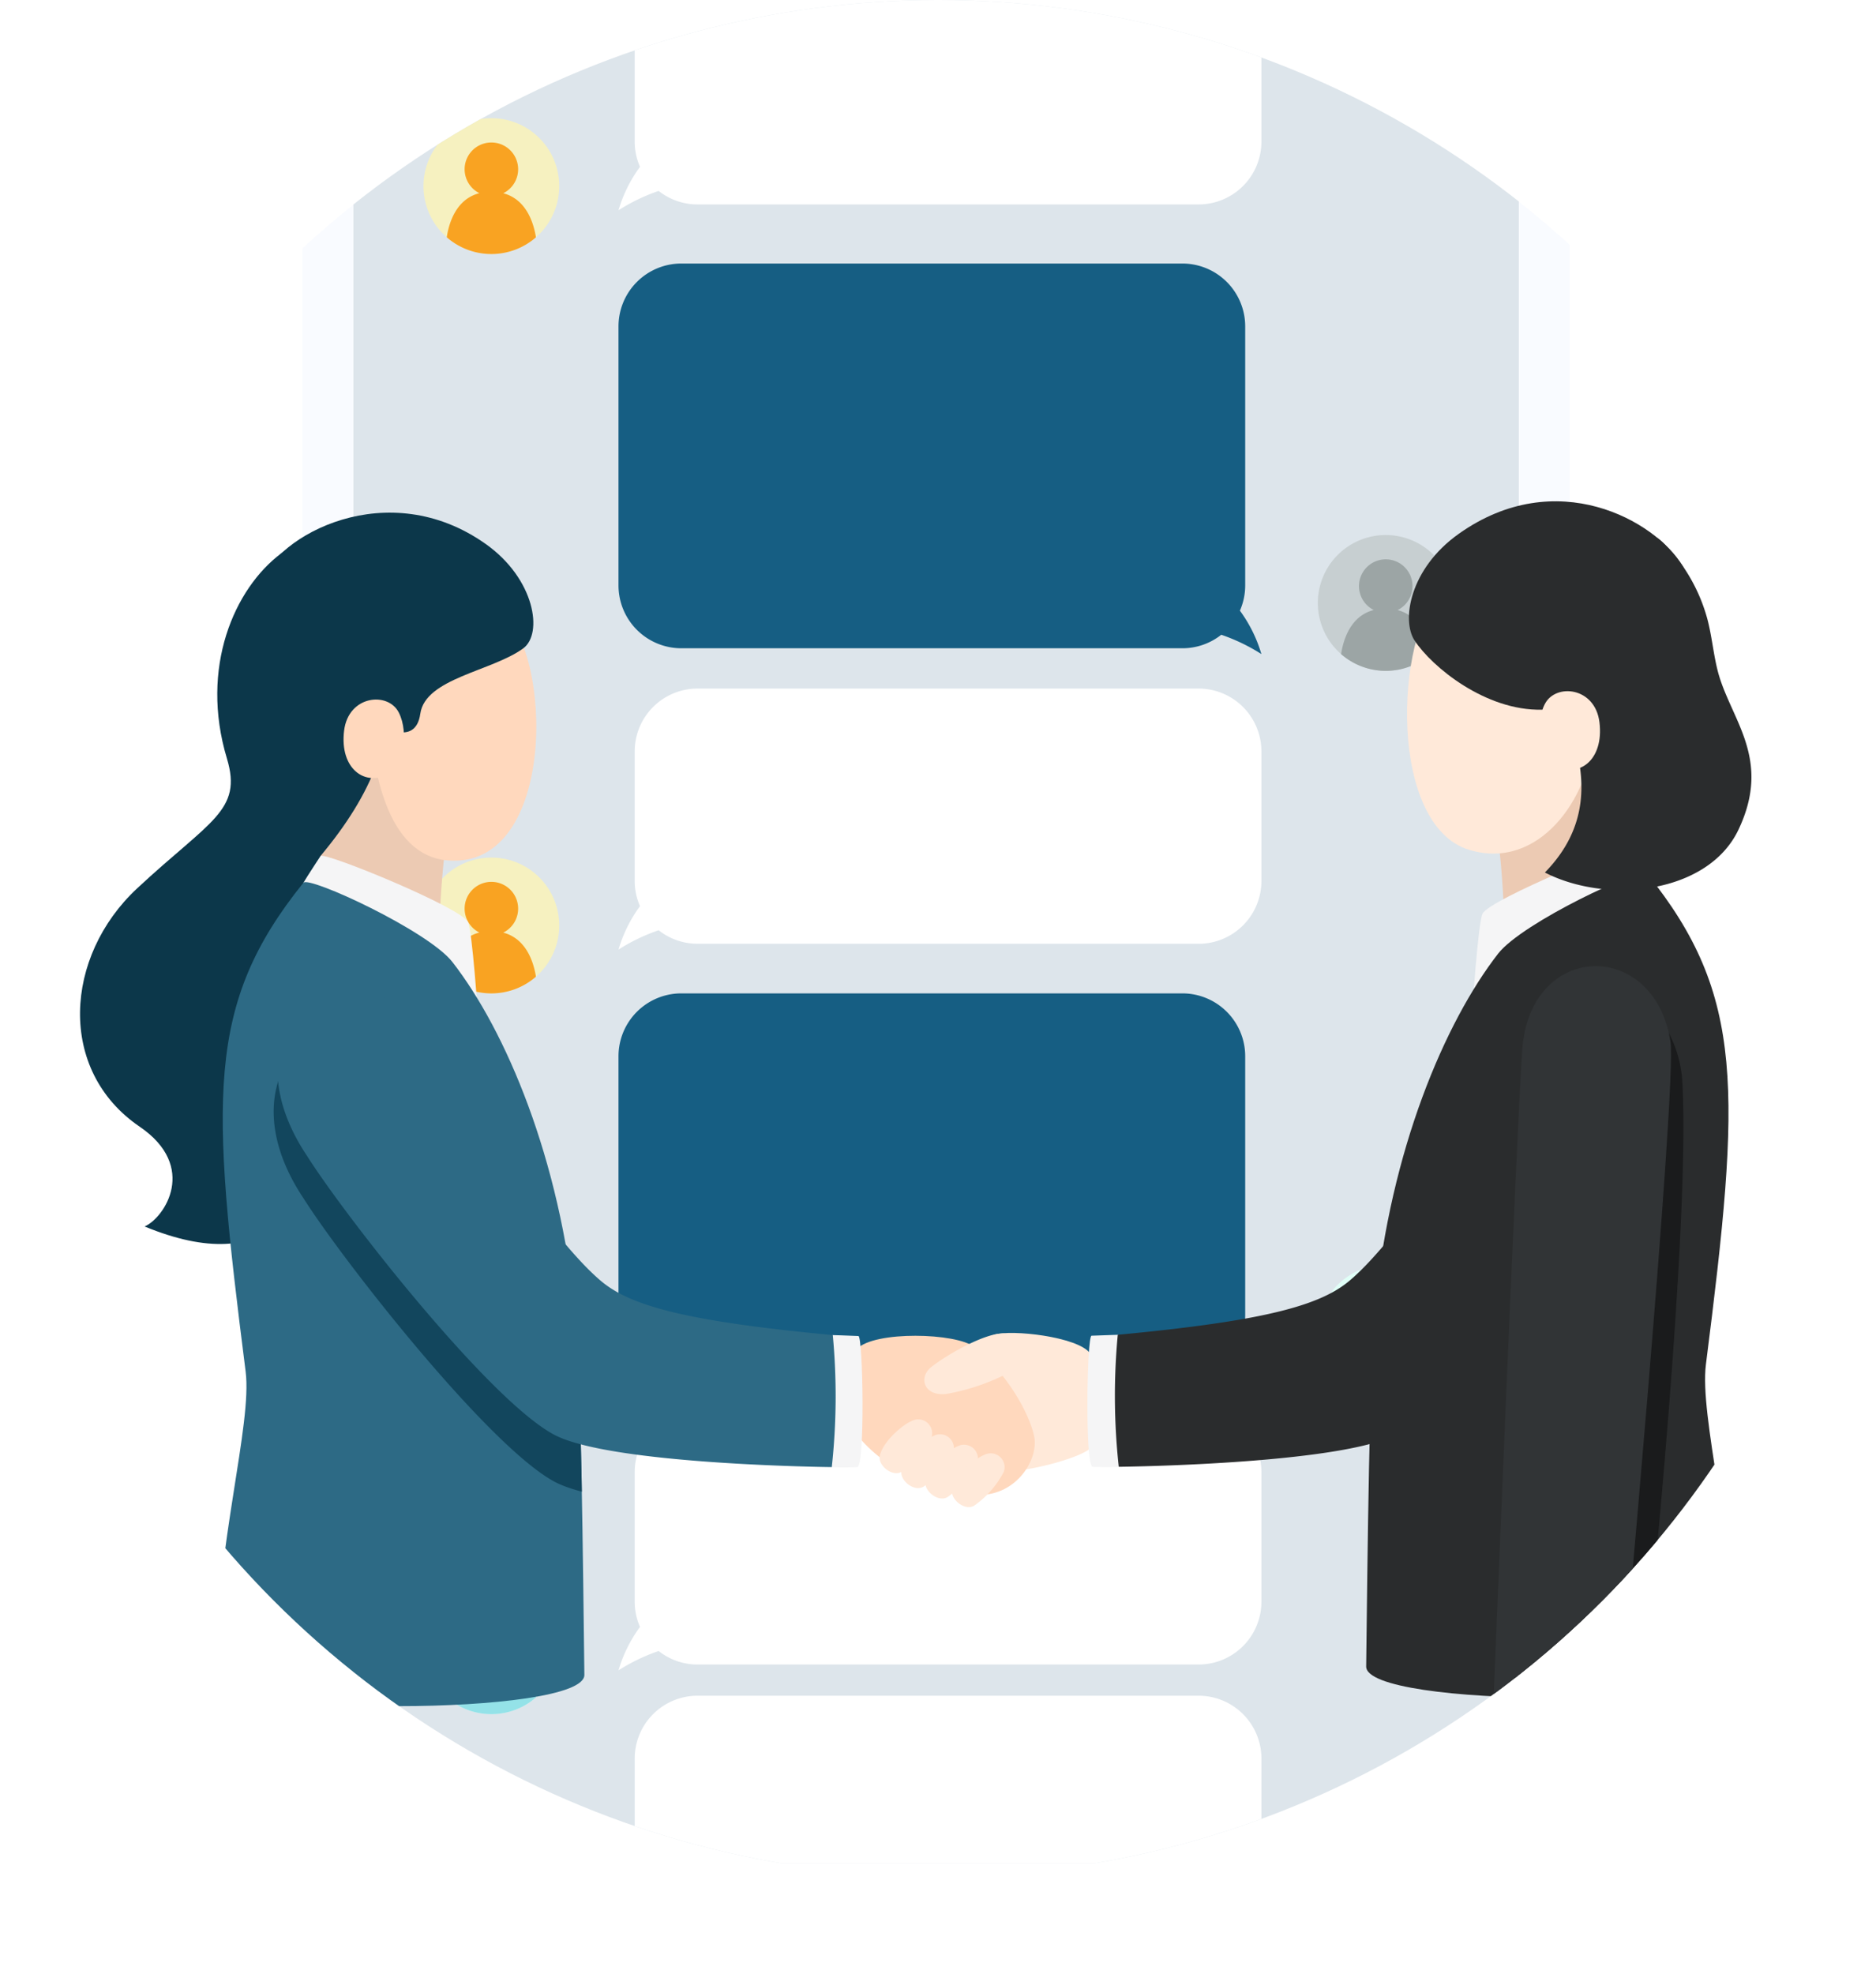 <svg xmlns="http://www.w3.org/2000/svg" xmlns:xlink="http://www.w3.org/1999/xlink" width="250" height="263" viewBox="0 0 250 263">
  <defs>
    <clipPath id="clip-path">
      <circle id="Ellipse_77" data-name="Ellipse 77" cx="125" cy="125" r="125" fill="#c1e1ef"/>
    </clipPath>
    <clipPath id="clip-path-2">
      <rect id="Rectangle_1228" data-name="Rectangle 1228" width="168.922" height="313.481" fill="none"/>
    </clipPath>
    <filter id="Path_913" x="25.286" y="-68.511" width="198.922" height="343.481" filterUnits="userSpaceOnUse">
      <feOffset dy="3" input="SourceAlpha"/>
      <feGaussianBlur stdDeviation="5" result="blur"/>
      <feFlood flood-opacity="0.102"/>
      <feComposite operator="in" in2="blur"/>
      <feComposite in="SourceGraphic"/>
    </filter>
    <clipPath id="clip-path-4">
      <rect id="Rectangle_1208" data-name="Rectangle 1208" width="222.733" height="241.185" fill="none"/>
    </clipPath>
    <clipPath id="clip-path-5">
      <path id="Path_854" data-name="Path 854" d="M63.32,178.966c-.713,8.646-2.615,17.291-3.2,20.748-.467,2.1,18.037,10.561,18.078,8.211a121.494,121.494,0,0,1,1.455-18.493c.854-6.365-10.049-11.419-14.5-11.42-1.083,0-1.782.3-1.836.953" transform="translate(-60.11 -178.013)" fill="none"/>
    </clipPath>
    <clipPath id="clip-path-7">
      <path id="Path_862" data-name="Path 862" d="M48.152,219.717c-13.063,16.225-12.331,28.748-7.7,65.142.887,6.97-3.929,23.191-4.055,40.383-.507,5.576,49.338,5.576,49.2,0-.182-14.531-.424-39.886-1.209-47.986-2.014-20.783-9.28-37.848-16.376-46.972-3.041-3.91-17.286-10.647-19.574-10.647a.36.36,0,0,0-.283.081" transform="translate(-36.394 -219.636)" fill="none"/>
    </clipPath>
    <clipPath id="clip-path-9">
      <path id="Path_869" data-name="Path 869" d="M380.537,187.18a121.472,121.472,0,0,1,1.455,18.492c.041,2.35,18.544-6.112,18.078-8.211-.586-3.457-2.488-12.1-3.2-20.748-.053-.653-.753-.952-1.836-.952-4.446,0-15.35,5.053-14.5,11.42" transform="translate(-380.49 -175.76)" fill="none"/>
    </clipPath>
    <clipPath id="clip-path-11">
      <path id="Path_874" data-name="Path 874" d="M363.862,227.948c-7.1,9.124-14.362,26.189-16.376,46.972-.784,8.1-1.027,33.455-1.208,47.986-.143,5.576,49.7,5.576,49.194,0-.126-17.193-4.8-33.275-3.917-40.245,4.632-36.394,5.23-49.134-7.832-65.36a.358.358,0,0,0-.279-.08c-2.276,0-16.539,6.814-19.582,10.726" transform="translate(-346.277 -217.222)" fill="none"/>
    </clipPath>
  </defs>
  <g id="Group_3360" data-name="Group 3360" transform="translate(-835 -2439)">
    <circle id="Ellipse_126" data-name="Ellipse 126" cx="125" cy="125" r="125" transform="translate(835 2452)" fill="#fff" opacity="0.2"/>
    <g id="Group_1314" data-name="Group 1314" transform="translate(-20 438)">
      <g id="Mask_Group_917" data-name="Mask Group 917" transform="translate(855 2001)" clip-path="url(#clip-path)">
        <g id="Group_1309" data-name="Group 1309" transform="translate(40.286 -56.511)">
          <g id="Group_1308" data-name="Group 1308" transform="translate(0 0)" clip-path="url(#clip-path-2)">
            <path id="Path_912" data-name="Path 912" d="M168.922,24.85V288.637c0,13.721-10.672,24.847-23.833,24.847H23.832a22.862,22.862,0,0,1-8.565-1.657A24.414,24.414,0,0,1,1.589,297.566,25.652,25.652,0,0,1,0,288.637V24.85C0,11.129,10.672,0,23.832,0H145.089a23.75,23.75,0,0,1,21.317,13.73,25.564,25.564,0,0,1,2.516,11.117" transform="translate(0 -0.003)" fill="#fff"/>
            <rect id="Rectangle_1227" data-name="Rectangle 1227" width="155.344" height="296.013" transform="translate(6.789 8.734)" fill="#dde5eb"/>
            <g transform="matrix(1, 0, 0, 1, -40.29, 56.51)" filter="url(#Path_913)">
              <path id="Path_913-2" data-name="Path 913" d="M166.407,13.733A23.75,23.75,0,0,0,145.09,0H23.833C10.673,0,0,11.129,0,24.85V288.637a25.658,25.658,0,0,0,1.589,8.929,24.414,24.414,0,0,0,13.679,14.261,22.861,22.861,0,0,0,8.565,1.657H145.09c13.161,0,23.833-11.126,23.833-24.847V24.85a25.563,25.563,0,0,0-2.516-11.117m-4.273,275.729c0,8.443-6.565,15.288-14.663,15.288H21.453c-8.1,0-14.663-6.845-14.663-15.288V24.025c0-8.443,6.565-15.288,14.663-15.288H46.62V10a8.434,8.434,0,0,0,8.435,8.434h58.814A8.434,8.434,0,0,0,122.3,10V8.737H147.47c8.1,0,14.663,6.845,14.663,15.288Z" transform="translate(40.28 -56.51)" fill="#f9fbff"/>
            </g>
            <path id="Path_914" data-name="Path 914" d="M53.017,246.323a9.047,9.047,0,1,1,9.046,9.046,9.046,9.046,0,0,1-9.046-9.046" transform="translate(-36.871 -165.017)" fill="#f6f1c0"/>
            <path id="Path_915" data-name="Path 915" d="M75.093,260.534a9.037,9.037,0,0,1-11.886-.008c.28-1.857,1.216-5.072,4.346-5.875a3.566,3.566,0,1,1,3.185.009c3.109.818,4.062,4.024,4.355,5.874" transform="translate(-43.958 -172.403)" fill="#f9a322"/>
            <path id="Path_916" data-name="Path 916" d="M444.372,428.681a9.047,9.047,0,1,1,9.046,9.046,9.046,9.046,0,0,1-9.046-9.046" transform="translate(-309.041 -291.839)" fill="#c7cfd1"/>
            <path id="Path_917" data-name="Path 917" d="M466.448,442.891a9.036,9.036,0,0,1-11.886-.008c.28-1.857,1.216-5.072,4.346-5.875a3.566,3.566,0,1,1,3.185.009c3.109.818,4.062,4.024,4.355,5.874" transform="translate(-316.128 -299.224)" fill="#9ca5a5"/>
            <path id="Path_918" data-name="Path 918" d="M215.662,197.346H148.893a8.336,8.336,0,0,1-5.182-1.8,24.873,24.873,0,0,0-5.352,2.577,18.637,18.637,0,0,1,2.865-5.788,8.344,8.344,0,0,1-.706-3.366V171.717a8.375,8.375,0,0,1,8.375-8.375h66.769a8.375,8.375,0,0,1,8.375,8.375v17.254a8.375,8.375,0,0,1-8.375,8.375" transform="translate(-96.223 -113.598)" fill="#fff"/>
            <path id="Path_919" data-name="Path 919" d="M53.017,569.782a9.047,9.047,0,1,1,9.046,9.047,9.046,9.046,0,0,1-9.046-9.047" transform="translate(-36.871 -389.968)" fill="#f6f1c0"/>
            <path id="Path_920" data-name="Path 920" d="M75.093,583.992a9.038,9.038,0,0,1-11.886-.008c.28-1.857,1.216-5.072,4.346-5.875a3.566,3.566,0,1,1,3.185.009c3.109.818,4.062,4.024,4.355,5.874" transform="translate(-43.958 -397.354)" fill="#f9a322"/>
            <path id="Path_921" data-name="Path 921" d="M215.662,520.8H148.893a8.336,8.336,0,0,1-5.182-1.8,24.874,24.874,0,0,0-5.352,2.577,18.637,18.637,0,0,1,2.865-5.788,8.344,8.344,0,0,1-.706-3.366V495.176a8.375,8.375,0,0,1,8.375-8.375h66.769a8.375,8.375,0,0,1,8.375,8.375V512.43a8.375,8.375,0,0,1-8.375,8.375" transform="translate(-96.223 -338.55)" fill="#fff"/>
            <path id="Path_922" data-name="Path 922" d="M53.017,885.085a9.047,9.047,0,1,1,9.046,9.047,9.046,9.046,0,0,1-9.046-9.047" transform="translate(-36.871 -609.248)" fill="#e0fff7"/>
            <path id="Path_923" data-name="Path 923" d="M75.093,899.3a9.037,9.037,0,0,1-11.886-.008c.28-1.857,1.216-5.072,4.346-5.875a3.566,3.566,0,1,1,3.185.009c3.109.818,4.062,4.024,4.355,5.874" transform="translate(-43.958 -616.634)" fill="#94e2e8"/>
            <path id="Path_924" data-name="Path 924" d="M215.662,836.108H148.893a8.336,8.336,0,0,1-5.182-1.8,24.876,24.876,0,0,0-5.352,2.577,18.636,18.636,0,0,1,2.865-5.788,8.344,8.344,0,0,1-.706-3.366V810.479a8.375,8.375,0,0,1,8.375-8.375h66.769a8.375,8.375,0,0,1,8.375,8.375v17.254a8.375,8.375,0,0,1-8.375,8.375" transform="translate(-96.223 -557.829)" fill="#fff"/>
            <path id="Path_925" data-name="Path 925" d="M224.038,352.89a24.883,24.883,0,0,0-5.352-2.577,8.339,8.339,0,0,1-5.183,1.8H146.734a8.375,8.375,0,0,1-8.375-8.375V309.229a8.375,8.375,0,0,1,8.375-8.375H213.5a8.375,8.375,0,0,1,8.375,8.375v34.507a8.345,8.345,0,0,1-.706,3.366,18.651,18.651,0,0,1,2.865,5.788" transform="translate(-96.223 -209.232)" fill="#165e83"/>
            <path id="Path_926" data-name="Path 926" d="M444.372,747.974a9.047,9.047,0,1,1,9.046,9.047,9.046,9.046,0,0,1-9.046-9.047" transform="translate(-309.041 -513.892)" fill="#e0fff7"/>
            <path id="Path_927" data-name="Path 927" d="M466.448,762.183a9.036,9.036,0,0,1-11.886-.008c.28-1.857,1.216-5.072,4.346-5.874a3.566,3.566,0,1,1,3.185.009c3.109.818,4.062,4.024,4.355,5.874" transform="translate(-316.128 -521.278)" fill="#69cfad"/>
            <path id="Path_928" data-name="Path 928" d="M224.038,672.182a24.88,24.88,0,0,0-5.352-2.577,8.339,8.339,0,0,1-5.183,1.8H146.734a8.375,8.375,0,0,1-8.375-8.375V628.521a8.375,8.375,0,0,1,8.375-8.375H213.5a8.375,8.375,0,0,1,8.375,8.375v34.507a8.345,8.345,0,0,1-.706,3.366,18.649,18.649,0,0,1,2.865,5.788" transform="translate(-96.223 -431.285)" fill="#165e83"/>
            <path id="Path_929" data-name="Path 929" d="M228.968,949.72V935.783a8.375,8.375,0,0,0-8.375-8.375H153.824a8.375,8.375,0,0,0-8.375,8.375V949.72Z" transform="translate(-101.153 -644.973)" fill="#fff"/>
          </g>
        </g>
      </g>
      <g id="Mask_Group_920" data-name="Mask Group 920" transform="translate(855 2001)" clip-path="url(#clip-path)">
        <g id="Group_1283" data-name="Group 1283" transform="translate(10.664 8.815)">
          <g id="Group_1266" data-name="Group 1266">
            <g id="Group_1265" data-name="Group 1265" clip-path="url(#clip-path-4)">
              <path id="Path_845" data-name="Path 845" d="M240.98,341.227c2.263-.74,11.114.267,12.734,2.45.5.677.779,10.508.429,12.194-.278,1.339-7.123,3.191-9.938,3.413-5.627.444-13.708-14.626-3.225-18.057" transform="translate(-119.135 -172.211)" fill="#ffe9d9"/>
              <path id="Path_846" data-name="Path 846" d="M207.39,343.5c2.306-2.431,13.254-2.163,15.646-.249,4.357,3.487,7.309,8.811,7.961,11.856s-2.273,7.842-7.275,7.842c-7.394,0-14.617-5.1-16.954-8.914-2.6-4.241,0-9.875.623-10.535" transform="translate(-103.852 -172.594)" fill="#ffd8bd"/>
              <path id="Path_847" data-name="Path 847" d="M237.728,341.132c-2.284,0-7.052,2.571-9.479,4.467-1.74,1.359-1.021,3.935,2.012,3.588a28.831,28.831,0,0,0,9.026-3.208c2.788-1.63.724-4.847-1.559-4.847" transform="translate(-114.805 -172.284)" fill="#ffe9d9"/>
              <path id="Path_848" data-name="Path 848" d="M219.566,364.5c-1.166.45-3.924,2.763-4.277,4.712-.226,1.244,1.74,2.827,2.972,2.03a12.548,12.548,0,0,0,3.915-4.5,1.855,1.855,0,0,0-2.61-2.247" transform="translate(-108.72 -183.997)" fill="#ffe9d9"/>
              <path id="Path_849" data-name="Path 849" d="M225.426,368.517c-1.165.45-3.924,2.763-4.277,4.712-.226,1.245,1.74,2.828,2.972,2.03a12.546,12.546,0,0,0,3.915-4.5,1.855,1.855,0,0,0-2.61-2.247" transform="translate(-111.679 -186.026)" fill="#ffe9d9"/>
              <path id="Path_850" data-name="Path 850" d="M231.891,371.32c-1.166.45-3.924,2.763-4.277,4.712-.226,1.245,1.74,2.827,2.972,2.03a12.549,12.549,0,0,0,3.915-4.495,1.855,1.855,0,0,0-2.61-2.247" transform="translate(-114.944 -187.442)" fill="#ffe9d9"/>
              <path id="Path_851" data-name="Path 851" d="M239.067,373.632c-1.166.45-3.924,2.763-4.277,4.712-.226,1.245,1.74,2.827,2.973,2.03a12.554,12.554,0,0,0,3.915-4.495,1.855,1.855,0,0,0-2.61-2.248" transform="translate(-118.569 -188.609)" fill="#ffe9d9"/>
              <path id="Path_852" data-name="Path 852" d="M63.32,178.966c-.713,8.646-2.615,17.291-3.2,20.748-.467,2.1,18.037,10.561,18.078,8.211a121.488,121.488,0,0,1,1.455-18.492c1.063-7.916-16.057-13.8-16.332-10.467" transform="translate(-30.358 -89.903)" fill="#eccab3"/>
            </g>
          </g>
          <g id="Group_1270" data-name="Group 1270">
            <g id="Group_1269" data-name="Group 1269" clip-path="url(#clip-path-4)">
              <path id="Path_855" data-name="Path 855" d="M95.1,143.9c7.339,5.568,7.7,34.642-6.729,33.573-8.415-.623-10.1-12.6-10.567-19.209-.765-10.71,8.722-20.869,17.3-14.364" transform="translate(-39.271 -71.641)" fill="#ffd8bd"/>
              <path id="Path_856" data-name="Path 856" d="M8.609,219.821c2.66-1.164,7.148-7.979-.665-13.3-11.014-7.5-10.057-22.69-.333-31.749s14.063-10.335,11.968-17.288c-3.657-12.135,1-22.69,7.231-27.344,6.978-5.21,12.5,11.743,13.511,15.655,2.136,8.278-1.459,16.509-8.256,24.642-.019,10.638,10.384,63.345-23.456,49.382" transform="translate(0 -65.229)" fill="#0c374a"/>
              <path id="Path_857" data-name="Path 857" d="M47.927,129.766c2.244-6.649,17.153-14.629,30.17-5.4,6.566,4.655,7.649,11.95,4.989,13.9-4.166,3.051-13.047,3.978-13.716,8.709-.642,4.542-5.368,1.65-6.506.756-.8-.629-17.963-9-14.937-17.961" transform="translate(-24.024 -60.697)" fill="#0c374a"/>
              <path id="Path_858" data-name="Path 858" d="M205.185,341.688c.619.031.9,17.471-.153,17.471-.39,0-1.721.09-3.394,0-1.05-.057-.988-17.665.133-17.592.159.01,1.7.038,3.415.122" transform="translate(-101.456 -172.503)" fill="#f5f5f6"/>
              <path id="Path_859" data-name="Path 859" d="M62.423,212.548c1-.376,18.751,6.923,19.638,8.823.582,1.247,1.33,12.467,1.33,12.467S59.329,217.511,60.129,216.13c.457-.789,2.294-3.582,2.294-3.582" transform="translate(-30.358 -107.337)" fill="#f5f5f6"/>
              <path id="Path_860" data-name="Path 860" d="M48.152,219.716c-13.063,16.225-12.331,28.749-7.7,65.142.887,6.97-3.929,23.19-4.055,40.383-.507,5.576,49.337,5.576,49.195,0-.181-14.531-.424-39.886-1.209-47.986-2.013-20.783-9.279-37.848-16.375-46.972-3.231-4.154-19.107-11.5-19.857-10.566" transform="translate(-18.381 -110.924)" fill="#2d6a85"/>
            </g>
          </g>
          <g id="Group_1272" data-name="Group 1272" transform="translate(18.014 108.712)">
            <g id="Group_1271" data-name="Group 1271" clip-path="url(#clip-path-7)">
              <path id="Path_861" data-name="Path 861" d="M127.342,305.661c-19.54-1.835-27.3-3.9-31.347-7.285-7.643-6.4-19.366-25.648-27.188-36.106-7.72-10.321-24.268,1.8-12.673,19.136,5.167,8.174,24.682,33.116,33.5,37.763,7.717,4.068,37.577,4.374,37.577,4.374a88.475,88.475,0,0,0,.135-17.882" transform="translate(-44.344 -239.247)" fill="#12465d"/>
            </g>
          </g>
          <g id="Group_1274" data-name="Group 1274">
            <g id="Group_1273" data-name="Group 1273" clip-path="url(#clip-path-4)">
              <path id="Path_863" data-name="Path 863" d="M127.177,294.191c-19.222-1.806-26.859-3.836-30.839-7.167-7.519-6.292-19.052-25.232-26.748-35.521-7.6-10.154-23.874,1.766-12.467,18.825,5.083,8.042,24.282,32.58,32.954,37.151,7.592,4,36.967,4.3,36.967,4.3a87.026,87.026,0,0,0,.133-17.592" transform="translate(-26.863 -125.129)" fill="#2d6a85"/>
              <path id="Path_864" data-name="Path 864" d="M78.3,172.215c-1.424-2.805-6.709-2.3-7.283,2.43-.618,5.081,2.813,7.548,6.02,5.7,1.683-.968,2.72-5.262,1.263-8.134" transform="translate(-35.827 -86.108)" fill="#ffd8bd"/>
              <path id="Path_865" data-name="Path 865" d="M271.771,341.605c-.619.025-.9,17.472.153,17.472.39,0,1.8.09,3.478,0,1.05-.057.988-17.665-.133-17.592-.159.01-1.691.049-3.5.122" transform="translate(-136.975 -172.461)" fill="#f5f5f6"/>
              <path id="Path_866" data-name="Path 866" d="M279,294.108c19.222-1.805,26.859-3.836,30.839-7.167,7.52-6.292,19.052-25.232,26.748-35.521,7.6-10.154,23.874,1.766,12.467,18.825-5.083,8.042-24.282,32.58-32.954,37.151-7.592,4-36.967,4.3-36.967,4.3A87.028,87.028,0,0,1,279,294.108" transform="translate(-140.708 -125.087)" fill="#2a2c2d"/>
              <path id="Path_867" data-name="Path 867" d="M396.869,176.712c.713,8.646,2.615,17.291,3.2,20.748.467,2.1-18.037,10.561-18.078,8.211a121.488,121.488,0,0,0-1.455-18.492c-1.063-7.916,16.057-13.8,16.332-10.467" transform="translate(-192.162 -88.765)" fill="#eccab3"/>
            </g>
          </g>
          <g id="Group_1278" data-name="Group 1278">
            <g id="Group_1277" data-name="Group 1277" clip-path="url(#clip-path-4)">
              <path id="Path_870" data-name="Path 870" d="M361.986,137.262c-6.552,7.243-7.052,31.884,3.535,35.14,9.318,2.865,16.052-6.9,16.552-15.151,1.105-18.234-13.3-27.494-20.087-19.989" transform="translate(-180.437 -68.002)" fill="#ffe9d9"/>
              <path id="Path_871" data-name="Path 871" d="M397.25,209.167c-1-.376-20.109,7.482-21,9.382-.582,1.246-1.33,12.467-1.33,12.467s23.6-16.147,23.262-17.707c-.282-1.3-.936-4.141-.936-4.141" transform="translate(-189.351 -105.63)" fill="#f5f5f6"/>
              <path id="Path_872" data-name="Path 872" d="M383.723,217.3c13.062,16.225,12.464,28.966,7.832,65.359-.887,6.97,3.791,23.053,3.918,40.245.507,5.576-49.338,5.576-49.195,0,.181-14.531.424-39.886,1.209-47.986,2.014-20.783,9.28-37.848,16.376-46.973,3.231-4.154,19.11-11.578,19.86-10.646" transform="translate(-174.883 -109.706)" fill="#2a2c2d"/>
            </g>
          </g>
          <g id="Group_1280" data-name="Group 1280" transform="translate(171.395 107.517)">
            <g id="Group_1279" data-name="Group 1279" clip-path="url(#clip-path-11)">
              <path id="Path_873" data-name="Path 873" d="M389.4,256.331c1.042-14.682,18.077-9.951,18.792,4.156.964,19.042-3.964,69.017-5.63,84.263H385.408c2.666-36.315,3.179-77,3.99-88.419" transform="translate(-366.04 -232.443)" fill="#1a1b1c"/>
            </g>
          </g>
          <g id="Group_1282" data-name="Group 1282">
            <g id="Group_1281" data-name="Group 1281" clip-path="url(#clip-path-4)">
              <path id="Path_875" data-name="Path 875" d="M394.209,125.676c-3.577-5.934-16.753-13.445-29.77-4.219-6.566,4.655-7.651,11.55-5.9,14.21,2.329,3.549,9.475,9.391,16.955,9.226,4.586-.1,5.4,1.327,6.4,1.163,3.574-.582,17.2-12.278,12.32-20.381" transform="translate(-180.698 -59.156)" fill="#2a2c2d"/>
              <path id="Path_876" data-name="Path 876" d="M409.054,126.823c.427-.072,1.5,1.15,1.767,1.417a17.755,17.755,0,0,1,2.185,2.766,23.129,23.129,0,0,1,3.032,6.684c.59,2.219.792,4.522,1.34,6.753,1.6,6.53,7.395,11.7,2.8,21.353-4.056,8.515-17.475,9.963-25.786,5.683,5.9-6.026,5.575-12.624,3.512-18.811s-2.253-23.576,11.154-25.845" transform="translate(-199.18 -64.049)" fill="#2a2c2d"/>
              <path id="Path_877" data-name="Path 877" d="M393.666,169.962c1.424-2.805,6.709-2.3,7.283,2.43.618,5.081-2.813,7.548-6.021,5.7-1.683-.968-2.72-5.262-1.263-8.134" transform="translate(-198.465 -84.97)" fill="#ffe9d9"/>
              <path id="Path_878" data-name="Path 878" d="M381.375,443.113a24.718,24.718,0,0,0-4.983,12.806,2.306,2.306,0,0,0,3.112,2.228s-.771,4.613,4.919,5.859c6.1,1.336,8.262-2.761,9.04-5.873a27.362,27.362,0,0,0-.205-12.95c-.677-1.968-9.158-5.414-11.883-2.071" transform="translate(-190.091 -223.082)" fill="#fcbfb1"/>
              <path id="Path_879" data-name="Path 879" d="M380.15,444.535s-.219,3.027-.219,3.648,16.647.54,16.708-.024.384-3.624.384-3.624Z" transform="translate(-191.879 -224.507)" fill="#f5f5f6"/>
              <path id="Path_880" data-name="Path 880" d="M384.3,253.366c1.026-14.444,17.584-14.807,19.743-1.079.912,5.8-6.742,89.617-6.794,90.09s-16.9.6-16.873,0,3.128-77.779,3.925-89.01" transform="translate(-192.102 -122.348)" fill="#313436"/>
            </g>
          </g>
        </g>
      </g>
    </g>
  </g>
</svg>
